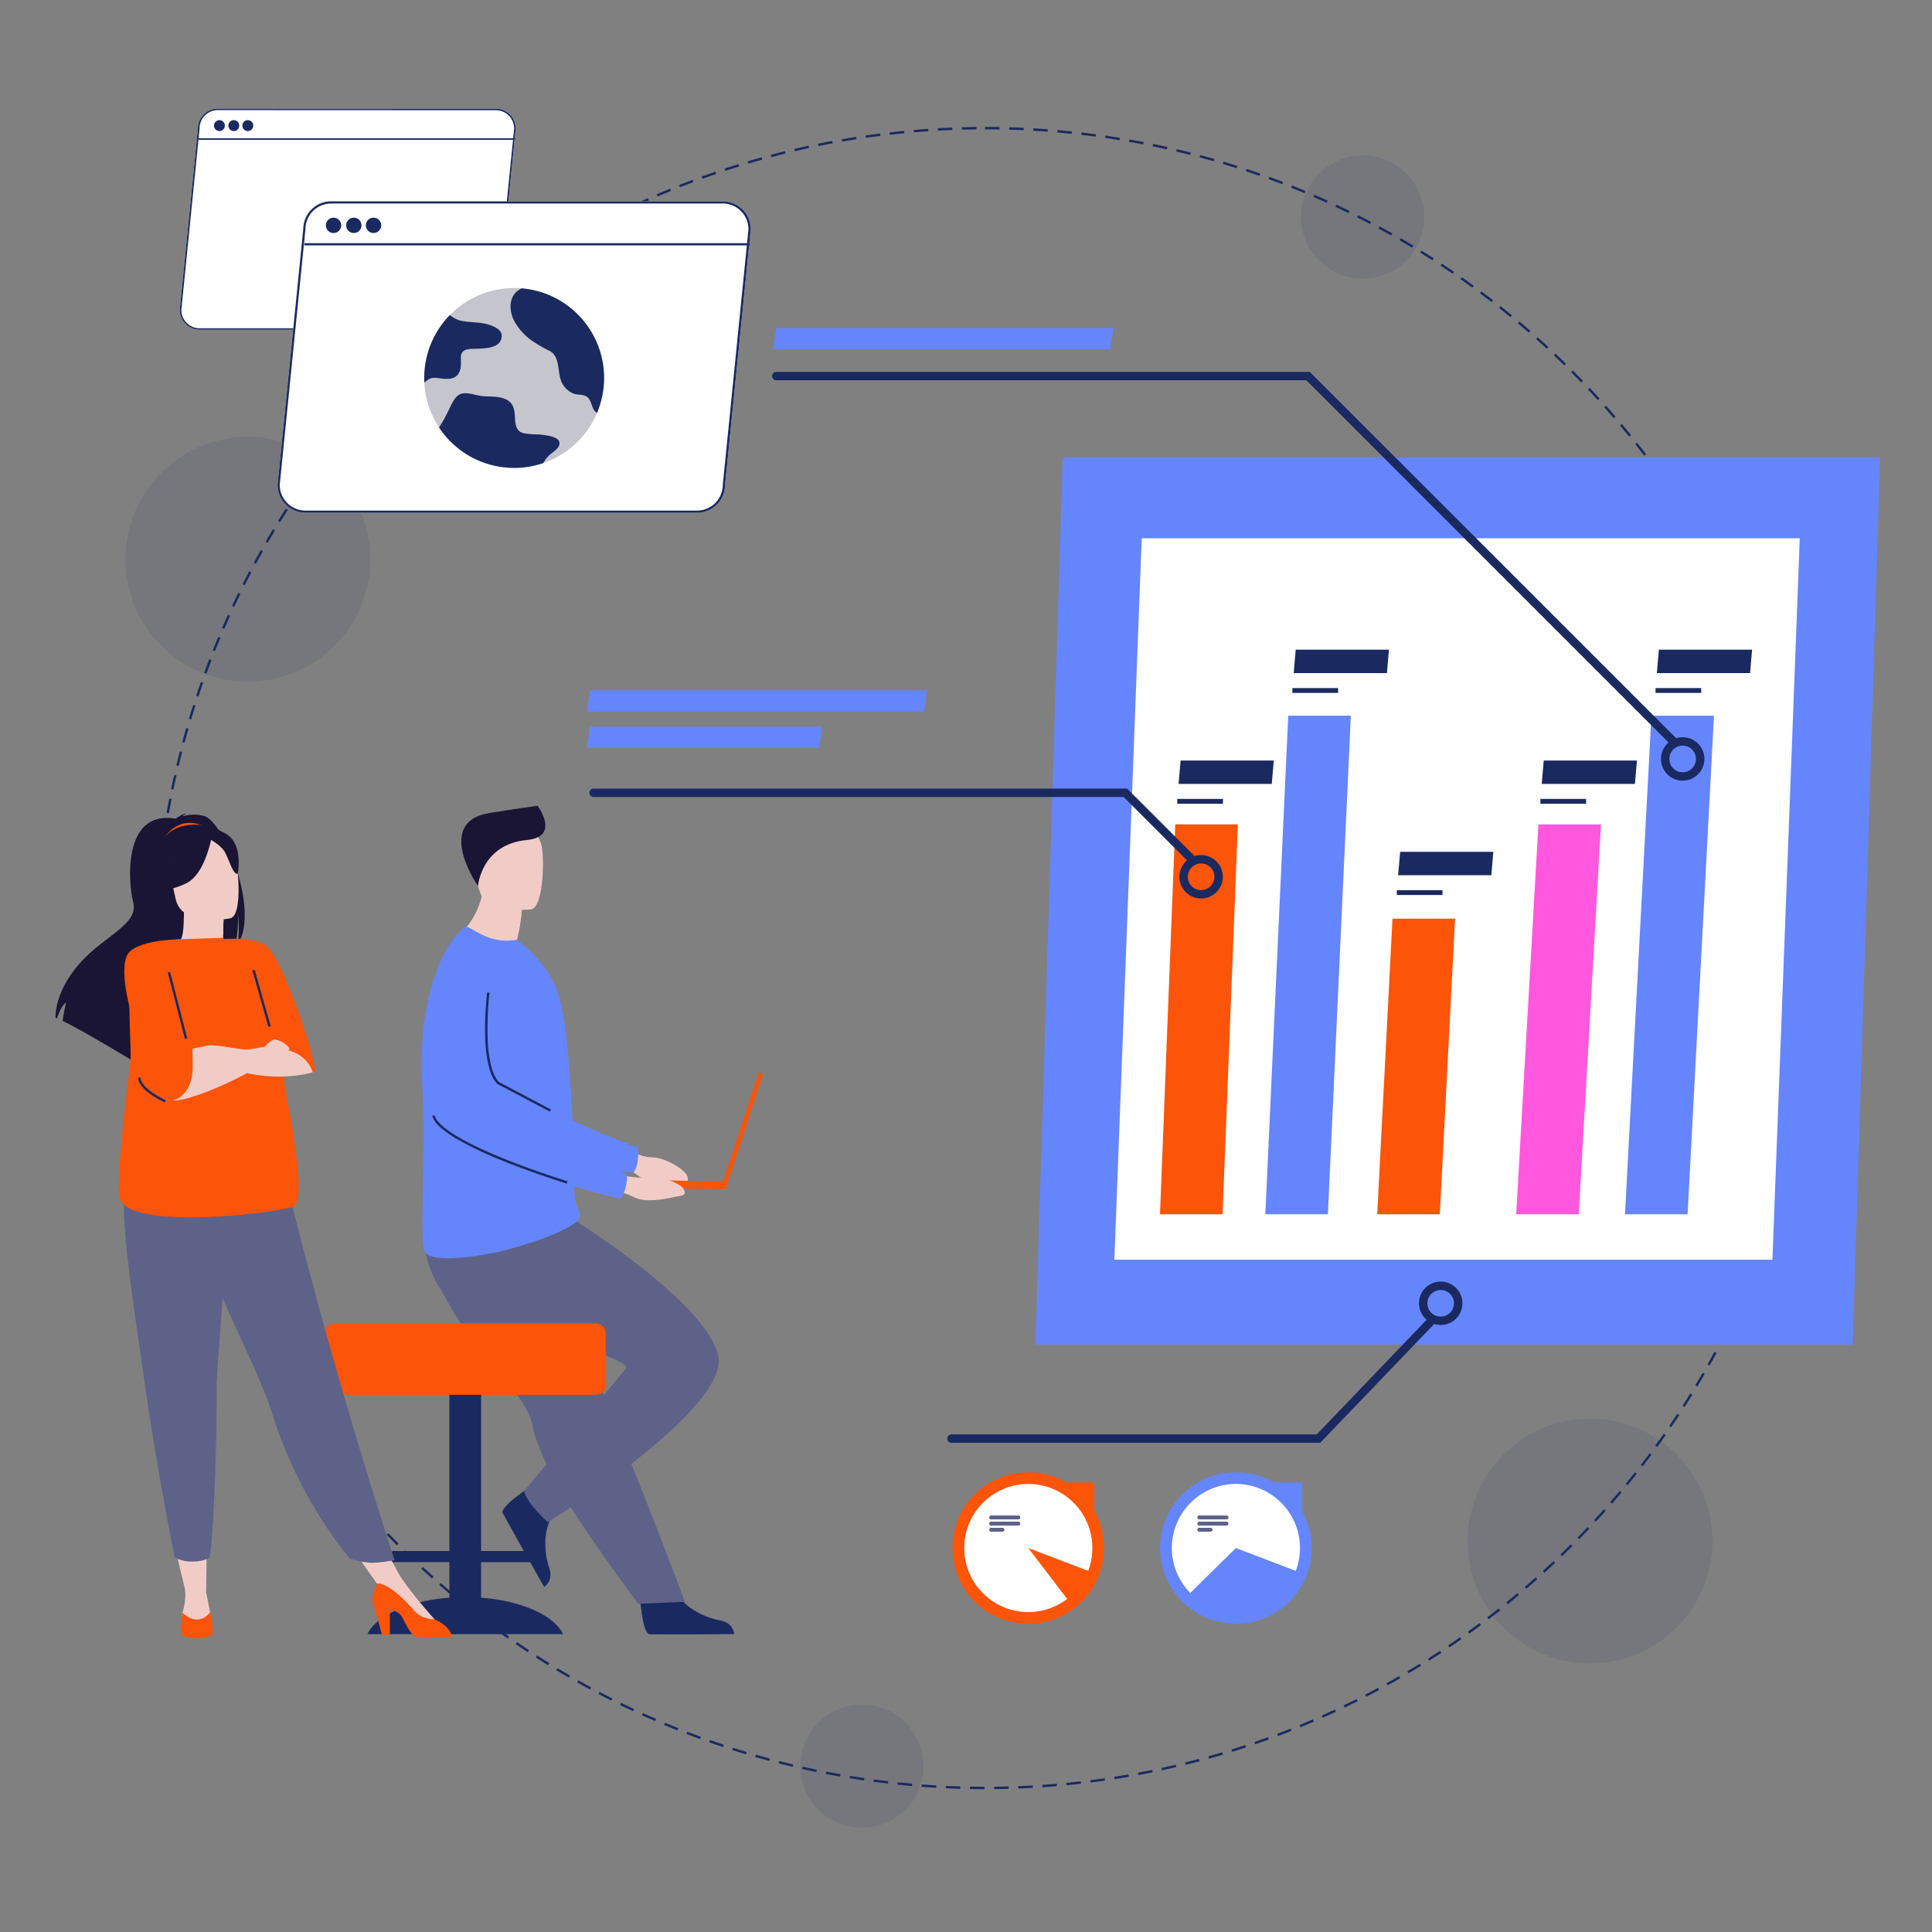 <svg xmlns="http://www.w3.org/2000/svg" xmlns:xlink="http://www.w3.org/1999/xlink" width="800" height="800" viewBox="0 0 800 800"><rect x="0" y="0" width="800" height="800" fill="#808080" stroke="none"/><defs><clipPath id="a"><circle cx="37.24" cy="37.24" r="37.24" transform="translate(9477.415 1143.036) rotate(-80.783)" fill="none"/></clipPath><clipPath id="c"><rect width="800" height="800"/></clipPath></defs><g id="b" clip-path="url(#c)"><g transform="translate(-9307.24 -955.733)"><circle cx="25.5" cy="25.5" r="25.5" transform="translate(9638.62 1661.554)" fill="#1a2a60" opacity="0.1" style="isolation:isolate"/><circle cx="50.69" cy="50.69" r="50.69" transform="translate(9914.94 1543.161)" fill="#1a2a60" opacity="0.1" style="isolation:isolate"/><circle cx="50.69" cy="50.69" r="50.69" transform="translate(9359.184 1136.618)" fill="#1a2a60" opacity="0.1" style="isolation:isolate"/><path d="M343.66-.5c2,0,4.02.017,6.013.051l-.017,1c-1.988-.034-4.006-.051-6-.051Zm-3.543.018.01,1c-1.988.02-4,.058-5.987.112l-.027-1C336.1-.424,338.124-.462,340.117-.482Zm13.559.125c1.994.057,4.014.132,6,.223l-.046,1c-1.985-.091-4-.166-5.987-.223Zm-23.57.119.039,1c-1.987.077-4,.172-5.984.283l-.056-1C326.095-.065,328.114-.161,330.107-.238Zm33.576.311c1.99.114,4.006.247,5.992.4l-.075,1c-1.98-.148-3.99-.281-5.974-.395Zm-43.575.22.067,1c-1.985.134-3.995.287-5.975.456l-.085-1C316.1.581,318.118.428,320.108.293Zm53.564.5c1.986.172,4,.363,5.98.569l-.1.995c-1.976-.205-3.982-.4-5.963-.567Zm-63.542.322.1,1c-1.98.191-3.986.4-5.961.629l-.114-.994C306.132,1.517,308.144,1.3,310.13,1.112Zm73.5.684c1.981.229,3.987.479,5.963.742l-.132.991c-1.97-.263-3.97-.512-5.946-.74Zm-83.458.424.125.992c-1.973.249-3.971.518-5.938.8l-.142-.99C296.194,2.741,298.2,2.47,300.176,2.221Zm93.386.871c1.974.287,3.973.595,5.941.916l-.161.987c-1.962-.32-3.955-.628-5.924-.913Zm-103.3.527.154.988c-1.964.306-3.952.633-5.908.973l-.171-.985C286.3,4.253,288.289,3.925,290.258,3.618ZM403.451,4.675c1.965.344,3.953.71,5.911,1.089l-.19.982c-1.952-.377-3.935-.743-5.893-1.086ZM280.386,5.3l.183.983c-1.954.363-3.932.749-5.879,1.146l-.2-.98C276.442,6.055,278.426,5.668,280.386,5.3Zm132.9,1.243c1.952.4,3.928.825,5.872,1.26l-.218.976c-1.939-.434-3.909-.857-5.855-1.257Zm-142.721.73.211.977c-1.943.42-3.91.864-5.845,1.318l-.229-.974C266.648,8.143,268.62,7.7,270.569,7.277Zm152.5,1.429c1.94.458,3.9.94,5.834,1.432l-.247.969c-1.926-.491-3.883-.971-5.817-1.428Zm-162.255.83.24.971c-1.931.477-3.884.978-5.805,1.489l-.257-.966C256.92,10.518,258.878,10.015,260.815,9.537Zm171.966,1.614c1.926.515,3.875,1.054,5.791,1.6l-.275.961c-1.911-.547-3.854-1.085-5.774-1.6Zm-181.652.931.268.963c-1.915.533-3.852,1.091-5.757,1.658l-.285-.959C247.265,13.176,249.208,12.617,251.129,12.082Zm191.286,1.8c1.911.571,3.843,1.168,5.743,1.773l-.3.953c-1.895-.6-3.821-1.2-5.726-1.767ZM241.52,14.91l.3.955c-1.9.589-3.817,1.2-5.7,1.826l-.313-.95C237.692,16.117,239.617,15.5,241.52,14.91Zm210.446,1.978c1.892.627,3.806,1.28,5.687,1.94l-.331.944c-1.876-.658-3.783-1.309-5.67-1.934ZM232,18.018l.324.946c-1.88.645-3.781,1.315-5.65,1.992l-.341-.94C228.208,19.337,230.115,18.664,232,18.018Zm229.426,2.159c1.873.682,3.766,1.39,5.627,2.105l-.359.933c-1.855-.713-3.743-1.419-5.61-2.1ZM222.577,21.4l.352.936c-1.861.7-3.742,1.425-5.59,2.158l-.368-.93C218.824,22.833,220.71,22.105,222.577,21.4Zm248.209,2.337c1.852.737,3.724,1.5,5.563,2.269l-.386.923c-1.834-.767-3.7-1.528-5.547-2.263ZM213.257,25.064l.379.925c-1.84.754-3.7,1.535-5.525,2.321l-.4-.919C209.547,26.6,211.411,25.82,213.257,25.064Zm266.779,2.513c1.83.791,3.679,1.609,5.5,2.432l-.413.911c-1.811-.82-3.655-1.636-5.479-2.425ZM204.045,29l.406.914c-1.816.807-3.65,1.641-5.452,2.48l-.422-.907C200.384,30.643,202.224,29.806,204.045,29Zm285.123,2.686c1.806.844,3.631,1.716,5.422,2.591l-.439.9c-1.786-.873-3.605-1.742-5.406-2.584ZM194.954,33.2l.433.9c-1.792.86-3.6,1.748-5.378,2.639l-.448-.894C191.342,34.95,193.157,34.059,194.954,33.2ZM498.18,36.054c1.78.9,3.578,1.821,5.342,2.748l-.465.885c-1.76-.924-3.552-1.846-5.327-2.74ZM185.99,37.661l.459.889c-1.766.912-3.549,1.852-5.3,2.8l-.474-.88C182.43,39.518,184.218,38.575,185.99,37.661Zm321.069,3.026c1.754.948,3.524,1.924,5.261,2.9l-.491.871c-1.732-.976-3.5-1.949-5.245-2.894Zm-329.9,1.7.485.875c-1.739.963-3.494,1.955-5.216,2.949l-.5-.866C173.656,44.345,175.416,43.35,177.16,42.384ZM515.8,45.576c1.725,1,3.466,2.026,5.174,3.055l-.516.857c-1.7-1.026-3.439-2.051-5.159-3.046ZM168.47,47.363l.51.86c-1.71,1.013-3.435,2.056-5.127,3.1l-.525-.851C165.026,49.425,166.756,48.379,168.47,47.363Zm355.92,3.354c1.7,1.048,3.406,2.127,5.084,3.2l-.541.841c-1.673-1.075-3.378-2.15-5.069-3.2ZM159.93,52.593l.535.845c-1.68,1.062-3.374,2.155-5.035,3.247l-.549-.836C156.547,54.754,158.245,53.659,159.93,52.593Zm372.9,3.514c1.664,1.1,3.342,2.224,4.987,3.35l-.565.825c-1.64-1.123-3.314-2.247-4.973-3.341ZM151.546,58.069l.559.829c-1.648,1.111-3.31,2.252-4.939,3.392l-.573-.819C148.226,60.328,149.893,59.183,151.546,58.069ZM541.112,61.74c1.632,1.145,3.276,2.32,4.888,3.494l-.589.808c-1.607-1.17-3.247-2.342-4.874-3.484ZM143.324,63.786l.583.813c-1.615,1.158-3.243,2.347-4.839,3.534l-.6-.8C140.071,66.14,141.7,64.947,143.324,63.786Zm405.9,3.824c1.6,1.192,3.208,2.415,4.785,3.634l-.612.791c-1.573-1.216-3.178-2.435-4.771-3.624ZM135.271,69.739l.606.8c-1.581,1.2-3.174,2.44-4.734,3.672l-.62-.785C132.088,72.186,133.685,70.947,135.271,69.739Zm421.893,3.974c1.563,1.238,3.137,2.507,4.678,3.772l-.634.773C559.671,77,558.1,75.731,556.543,74.5Zm-429.77,2.21.629.778c-1.545,1.25-3.1,2.531-4.625,3.808l-.642-.766C124.283,78.461,125.844,77.177,127.394,75.923Zm437.53,4.12c1.526,1.282,3.063,2.6,4.567,3.905l-.657.754c-1.5-1.305-3.031-2.615-4.553-3.894ZM119.7,82.332l.651.759c-1.509,1.294-3.027,2.62-4.513,3.94l-.664-.748C116.664,84.96,118.187,83.63,119.7,82.332ZM572.5,86.6c1.489,1.326,2.986,2.684,4.452,4.036l-.678.735c-1.461-1.348-2.955-2.7-4.439-4.024Zm-460.3,2.366.673.74c-1.471,1.337-2.95,2.706-4.4,4.069l-.685-.728C109.235,91.676,110.719,90.3,112.194,88.962Zm467.684,4.4c1.45,1.369,2.908,2.769,4.333,4.163l-.7.715c-1.422-1.39-2.875-2.786-4.321-4.151ZM104.883,95.805l.694.72c-1.431,1.379-2.871,2.791-4.278,4.195l-.706-.708C102,98.6,103.447,97.189,104.883,95.805Zm482.176,4.538c1.409,1.41,2.826,2.852,4.211,4.286l-.719.695c-1.381-1.43-2.793-2.868-4.2-4.274ZM97.773,102.858l.714.7c-1.391,1.42-2.789,2.872-4.155,4.316l-.726-.687C94.976,105.738,96.378,104.282,97.773,102.858Zm496.263,4.67c1.368,1.45,2.743,2.933,4.085,4.406l-.739.673c-1.339-1.469-2.709-2.948-4.074-4.394ZM90.87,110.112l.734.679c-1.349,1.46-2.7,2.952-4.028,4.435l-.746-.666C88.157,113.073,89.517,111.576,90.87,110.112Zm509.932,4.8c1.326,1.489,2.657,3.011,3.956,4.523l-.758.652c-1.3-1.507-2.623-3.025-3.945-4.509ZM84.18,117.564l.754.657c-1.307,1.5-2.618,3.029-3.9,4.549l-.765-.644C81.554,120.6,82.869,119.067,84.18,117.564Zm523.173,4.922c1.282,1.527,2.568,3.086,3.824,4.635l-.777.63c-1.251-1.544-2.534-3.1-3.812-4.622Zm-529.645,2.72.772.635c-1.263,1.536-2.53,3.1-3.765,4.661l-.783-.622C75.171,128.318,76.441,126.746,77.708,125.206Zm535.973,5.042c1.237,1.563,2.478,3.159,3.688,4.744l-.795.607c-1.206-1.58-2.443-3.171-3.677-4.73ZM71.46,133.032l.79.613c-1.218,1.571-2.439,3.176-3.629,4.768l-.8-.6C69.014,136.216,70.238,134.608,71.46,133.032Zm548.321,5.157c1.192,1.6,2.386,3.23,3.549,4.849l-.812.584c-1.16-1.614-2.351-3.241-3.539-4.835ZM65.441,141.035l.808.589c-1.172,1.606-2.345,3.245-3.489,4.871l-.818-.575C63.089,144.29,64.266,142.646,65.441,141.035ZM625.648,146.3c1.145,1.633,2.291,3.3,3.407,4.95l-.829.56c-1.113-1.647-2.256-3.308-3.4-4.935ZM59.656,149.211l.825.566c-1.125,1.639-2.25,3.311-3.346,4.969l-.834-.551C57.4,152.532,58.529,150.855,59.656,149.211Zm571.621,5.376c1.1,1.665,2.194,3.363,3.261,5.046l-.845.535c-1.064-1.679-2.158-3.372-3.252-5.032ZM54.112,157.55l.841.541c-1.077,1.672-2.153,3.376-3.2,5.065l-.85-.527C51.953,160.936,53.032,159.226,54.112,157.55Zm582.552,5.479c1.048,1.7,2.1,3.425,3.113,5.139l-.86.511c-1.015-1.709-2.059-3.432-3.1-5.124ZM48.813,166.047l.856.517c-1.028,1.7-2.054,3.437-3.052,5.156l-.865-.5C46.753,169.494,47.782,167.754,48.813,166.047Zm592.99,5.577c1,1.726,2,3.486,2.963,5.229l-.874.485c-.965-1.738-1.959-3.492-2.954-5.213Zm-598.04,3.071.871.492c-.977,1.731-1.953,3.5-2.9,5.243l-.879-.476C41.8,178.2,42.782,176.431,43.763,174.695Zm602.926,5.67c.947,1.755,1.893,3.542,2.809,5.312l-.888.46c-.914-1.765-1.856-3.547-2.8-5.3ZM38.966,183.486l.885.466c-.926,1.759-1.85,3.55-2.745,5.324l-.893-.451C37.111,187.047,38.037,185.25,38.966,183.486Zm612.352,5.759c.9,1.781,1.788,3.6,2.652,5.391l-.9.434c-.862-1.791-1.751-3.6-2.644-5.376Zm-616.89,3.168.9.44c-.875,1.785-1.746,3.6-2.589,5.4l-.906-.424C32.678,196.027,33.551,194.2,34.429,192.413Zm621.258,5.844c.843,1.806,1.682,3.645,2.493,5.466l-.913.407c-.809-1.815-1.645-3.649-2.486-5.45ZM30.154,201.469l.91.414c-.822,1.81-1.64,3.653-2.43,5.477l-.918-.4C28.509,205.133,29.33,203.285,30.154,201.469Zm629.635,5.924c.79,1.831,1.575,3.694,2.333,5.538l-.925.38c-.756-1.839-1.538-3.7-2.326-5.522ZM26.146,210.646l.922.387c-.769,1.833-1.532,3.7-2.269,5.545l-.929-.37C24.61,214.356,25.375,212.485,26.146,210.646Zm637.476,6c.736,1.853,1.466,3.739,2.17,5.6l-.936.353c-.7-1.86-1.429-3.74-2.164-5.588ZM22.408,219.938l.933.36c-.715,1.855-1.423,3.741-2.1,5.608l-.939-.343C20.981,223.69,21.691,221.8,22.408,219.938ZM667.183,226c.681,1.874,1.356,3.779,2,5.665l-.946.325c-.647-1.88-1.319-3.78-2-5.648ZM18.944,229.335l.943.332c-.66,1.875-1.313,3.782-1.94,5.668L17,235.019C17.628,233.128,18.282,231.215,18.944,229.335Zm651.525,6.13c.626,1.892,1.244,3.817,1.837,5.72l-.955.3c-.591-1.9-1.207-3.816-1.831-5.7ZM15.758,238.827l.953.3c-.605,1.894-1.2,3.82-1.773,5.725l-.958-.287C14.553,242.659,15.151,240.727,15.758,238.827Zm657.717,6.191c.57,1.91,1.132,3.852,1.669,5.772l-.963.269c-.535-1.914-1.095-3.85-1.664-5.755ZM12.851,248.41l.961.276c-.549,1.911-1.089,3.853-1.6,5.773l-.966-.259C11.759,252.274,12.3,250.326,12.851,248.41ZM676.2,254.653c.514,1.927,1.019,3.885,1.5,5.821l-.971.241c-.479-1.93-.982-3.883-1.495-5.8ZM10.226,258.075l.969.248c-.493,1.925-.975,3.882-1.434,5.816l-.973-.231C9.248,261.968,9.732,260.006,10.226,258.075Zm668.414,6.29c.458,1.94.9,3.912,1.328,5.861l-.977.212c-.422-1.943-.868-3.909-1.324-5.844ZM7.885,267.814l.976.219c-.436,1.938-.861,3.908-1.263,5.854l-.979-.2C7.022,271.733,7.448,269.758,7.885,267.814ZM680.8,274.145c.4,1.952.789,3.936,1.156,5.9l-.983.184c-.365-1.954-.753-3.932-1.152-5.878ZM5.831,277.614l.982.191c-.379,1.951-.746,3.933-1.092,5.891l-.985-.174C5.082,281.559,5.451,279.571,5.831,277.614Zm676.834,6.371c.343,1.963.674,3.956.982,5.925l-.988.155c-.308-1.963-.638-3.951-.98-5.908Zm-678.6,3.484.987.162c-.322,1.962-.632,3.955-.92,5.923l-.989-.145C3.431,291.436,3.741,289.437,4.064,287.469Zm680.181,6.4c.286,1.972.558,3.975.81,5.954l-.992.126c-.251-1.972-.522-3.97-.807-5.936Zm-681.659,3.5.991.133c-.265,1.97-.516,3.97-.746,5.945l-.993-.116C2.068,301.355,2.32,299.349,2.586,297.374ZM685.537,303.8c.228,1.981.443,3.992.637,5.979l-1,.1c-.194-1.98-.407-3.986-.635-5.961ZM1.4,307.318l.995.1c-.207,1.976-.4,3.982-.573,5.963l-1-.087C.995,311.311,1.188,309.3,1.4,307.318Zm685.144,6.447c.171,1.986.327,4,.463,5.992l-1,.068c-.136-1.985-.292-3.995-.462-5.975ZM.495,317.294l1,.076c-.15,1.98-.285,3.99-.4,5.974l-1-.058C.209,321.3.344,319.28.495,317.294Zm686.759,6.46c.113,1.989.211,4.008.29,6l-1,.04c-.079-1.987-.176-4-.289-5.984ZM-.117,327.289l1,.047c-.093,1.984-.17,4-.229,5.985l-1-.03C-.288,331.3-.211,329.279-.117,327.289Zm687.8,6.472c.056,1.991.1,4.011.118,6l-1,.011c-.022-1.988-.062-4-.118-5.987ZM-.442,337.3l1,.018c-.036,1.988-.055,4-.057,5.995h-1C-.5,341.311-.479,339.288-.442,337.3Zm687.262,6.482h1c0,2-.019,4.019-.054,6.013l-1-.018C686.8,347.785,686.819,345.768,686.82,343.777ZM.519,347.309c.021,1.988.059,4,.114,5.987l-1,.028c-.055-1.991-.093-4.011-.114-6Zm686.155,6.455,1,.029c-.058,1.994-.133,4.013-.225,6l-1-.046C686.541,357.767,686.617,355.753,686.674,353.765ZM.766,357.292c.078,1.987.174,4,.285,5.984l-1,.056c-.112-1.989-.208-4.008-.286-6Zm685.476,6.451,1,.058c-.115,1.99-.249,4.006-.4,5.992l-1-.075C685.994,367.737,686.128,365.727,686.242,363.743ZM1.3,367.261c.135,1.985.289,3.995.458,5.975l-1,.085c-.17-1.986-.324-4-.459-5.992ZM685.523,373.7l1,.086c-.172,1.986-.364,4-.571,5.98l-.995-.1C685.16,377.689,685.351,375.683,685.523,373.7ZM2.119,377.21c.192,1.98.4,3.986.631,5.961l-.994.114c-.227-1.981-.44-3.993-.633-5.979Zm682.4,6.426.993.115c-.23,1.981-.48,3.987-.745,5.963l-.991-.133C684.038,387.611,684.287,385.611,684.516,383.636Zm-681.289,3.5c.249,1.973.52,3.971.8,5.938l-.99.143c-.284-1.973-.556-3.976-.806-5.955Zm679.994,6.4.99.144c-.287,1.974-.6,3.973-.918,5.941l-.987-.161C682.627,397.5,682.935,395.5,683.222,393.534Zm-678.6,3.489c.307,1.963.635,3.951.976,5.908l-.985.172c-.342-1.963-.671-3.956-.978-5.926Zm677.015,6.37.985.173c-.345,1.964-.712,3.953-1.091,5.91l-.982-.19C680.93,407.335,681.3,405.352,681.639,403.393ZM6.309,406.866c.364,1.954.75,3.932,1.148,5.879l-.98.2c-.4-1.953-.787-3.936-1.151-5.9ZM679.769,413.2l.98.2c-.4,1.952-.827,3.928-1.262,5.872l-.976-.219C678.945,417.12,679.369,415.15,679.769,413.2Zm-671.49,3.45c.421,1.943.865,3.91,1.32,5.845l-.973.229c-.456-1.941-.9-3.913-1.324-5.862Zm669.334,6.3.973.23c-.459,1.94-.941,3.9-1.434,5.834l-.969-.247C676.675,426.845,677.156,424.888,677.613,422.954ZM10.536,426.379c.478,1.93.979,3.883,1.491,5.8l-.966.257c-.513-1.927-1.016-3.886-1.5-5.822Zm664.637,6.257.966.259c-.516,1.926-1.056,3.874-1.605,5.791l-.961-.276C674.12,436.5,674.659,434.556,675.173,432.635Zm-662.1,3.4c.534,1.915,1.092,3.852,1.66,5.757l-.958.285c-.569-1.911-1.129-3.853-1.665-5.773Zm659.374,6.2.958.287c-.572,1.91-1.169,3.843-1.775,5.743l-.953-.3C671.284,446.071,671.88,444.145,672.45,442.24ZM15.9,445.615c.59,1.9,1.2,3.817,1.828,5.7l-.95.313c-.625-1.893-1.242-3.817-1.833-5.721Zm653.546,6.149.949.315c-.628,1.892-1.281,3.805-1.942,5.686l-.943-.331C668.169,455.557,668.82,453.65,669.446,451.763ZM19,455.106c.645,1.88,1.316,3.781,1.994,5.649l-.94.341c-.68-1.874-1.353-3.78-2-5.666Zm647.162,6.089.939.343c-.683,1.873-1.391,3.765-2.107,5.626l-.933-.359C664.776,464.949,665.483,463.062,666.164,461.195ZM22.381,464.5c.7,1.861,1.427,3.741,2.16,5.589l-.93.369c-.735-1.854-1.464-3.74-2.166-5.606Zm640.226,6.024.929.37c-.737,1.852-1.5,3.724-2.271,5.563l-.922-.386C661.11,474.237,661.872,472.371,662.607,470.525ZM26.034,473.793c.754,1.839,1.536,3.7,2.322,5.524l-.918.4c-.789-1.831-1.573-3.7-2.329-5.54Zm632.745,5.953.918.4c-.791,1.83-1.61,3.679-2.434,5.495l-.911-.413C657.173,483.414,657.989,481.57,658.778,479.746Zm-628.82,3.23c.808,1.816,1.643,3.65,2.482,5.451l-.906.422c-.842-1.807-1.68-3.646-2.489-5.467Zm624.723,5.876.906.424c-.844,1.806-1.717,3.63-2.593,5.421l-.9-.439C652.97,492.471,653.84,490.652,654.682,488.851ZM34.149,492.039c.86,1.792,1.749,3.6,2.641,5.377l-.894.449c-.894-1.782-1.786-3.6-2.649-5.393Zm616.171,5.8.893.45c-.9,1.78-1.822,3.577-2.75,5.342l-.885-.465C648.5,501.4,649.426,499.609,650.32,497.834ZM38.6,500.976c.912,1.766,1.854,3.549,2.8,5.3l-.88.475c-.946-1.755-1.89-3.543-2.805-5.314Zm607.1,5.71.88.476c-.948,1.753-1.926,3.523-2.9,5.26l-.871-.491C643.778,510.2,644.752,508.434,645.7,506.686ZM43.315,509.778c.964,1.739,1.956,3.493,2.951,5.215l-.866.5c-1-1.727-1.993-3.487-2.959-5.231Zm597.5,5.62.865.5c-1,1.725-2.028,3.466-3.057,5.173l-.856-.516C638.8,518.854,639.824,517.118,640.82,515.4ZM48.283,518.44c1.014,1.709,2.057,3.434,3.1,5.126l-.851.525c-1.047-1.7-2.093-3.426-3.11-5.141Zm587.408,5.524.85.526c-1.049,1.7-2.128,3.405-3.206,5.082l-.841-.541C633.569,527.36,634.645,525.655,635.691,523.964ZM53.5,526.954c1.063,1.679,2.156,3.373,3.248,5.034l-.836.549c-1.1-1.666-2.192-3.364-3.258-5.048Zm576.813,5.425.835.551c-1.1,1.664-2.225,3.341-3.352,4.986l-.825-.565C628.095,535.711,629.219,534.038,630.313,532.379Zm-571.35,2.934c1.112,1.648,2.253,3.309,3.394,4.938l-.819.573c-1.144-1.633-2.289-3.3-3.4-4.952Zm565.731,5.321.818.575c-1.146,1.631-2.322,3.276-3.5,4.887l-.808-.589C622.38,543.9,623.552,542.26,624.694,540.633ZM64.666,543.508c1.159,1.615,2.348,3.243,3.536,4.838l-.8.6c-1.191-1.6-2.384-3.232-3.546-4.852Zm554.172,5.213.8.6c-1.192,1.6-2.416,3.207-3.636,4.784l-.791-.612C616.43,551.919,617.65,550.314,618.839,548.721ZM70.605,551.536c1.205,1.581,2.441,3.173,3.674,4.732l-.785.62c-1.236-1.564-2.476-3.161-3.685-4.746Zm542.146,5.1.784.621c-1.238,1.562-2.508,3.136-3.773,4.677l-.773-.635C610.25,559.762,611.516,558.193,612.751,556.635ZM76.774,559.388c1.25,1.545,2.532,3.1,3.809,4.624l-.766.642c-1.281-1.528-2.566-3.088-3.82-4.638Zm529.662,4.982.765.644c-1.283,1.526-2.6,3.062-3.907,4.565l-.754-.657C603.846,567.423,605.157,565.892,606.436,564.37ZM83.167,567.058c1.295,1.508,2.621,3.026,3.942,4.512l-.747.664c-1.325-1.49-2.655-3.013-3.953-4.525ZM599.9,571.92l.746.665c-1.327,1.488-2.685,2.985-4.037,4.45l-.735-.678C597.223,574.9,598.577,573.4,599.9,571.92ZM89.78,574.54c1.338,1.47,2.707,2.949,4.071,4.4l-.728.686c-1.367-1.451-2.741-2.935-4.082-4.409Zm503.368,4.737.727.687c-1.369,1.449-2.77,2.907-4.164,4.332l-.715-.7C590.386,582.174,591.783,580.721,593.148,579.276ZM96.607,581.827c1.38,1.431,2.792,2.87,4.2,4.277l-.708.707c-1.409-1.411-2.824-2.854-4.208-4.289Zm489.58,4.608.707.707c-1.41,1.409-2.853,2.825-4.288,4.21l-.694-.72C583.342,589.252,584.78,587.84,586.187,586.435Zm-482.546,2.479c1.421,1.391,2.873,2.788,4.318,4.154l-.687.727c-1.449-1.37-2.906-2.771-4.331-4.166Zm475.38,4.475.686.728c-1.451,1.368-2.934,2.742-4.408,4.084l-.673-.739C576.1,596.123,577.575,594.753,579.021,593.389ZM110.877,595.8c1.46,1.349,2.953,2.7,4.436,4.027l-.666.746c-1.488-1.327-2.984-2.686-4.449-4.039Zm460.78,4.338.665.747c-1.49,1.325-3.012,2.656-4.524,3.955l-.652-.759C568.655,602.781,570.172,601.454,571.657,600.133Zm-453.348,2.331c1.5,1.306,3.03,2.617,4.551,3.9l-.644.765c-1.525-1.283-3.061-2.6-4.564-3.908Zm445.792,4.2.643.766c-1.527,1.282-3.087,2.567-4.636,3.822l-.629-.777C561.024,609.221,562.579,607.939,564.1,606.661Zm-438.171,2.253c1.536,1.262,3.1,2.529,4.662,3.764l-.621.784c-1.562-1.239-3.135-2.509-4.675-3.775Zm430.429,4.054.62.784c-1.564,1.237-3.16,2.477-4.745,3.686l-.607-.795C553.209,615.438,554.8,614.2,556.36,612.969Zm-422.624,2.173c1.572,1.217,3.176,2.438,4.769,3.627l-.6.8c-1.6-1.193-3.206-2.417-4.783-3.638Zm414.7,3.907.6.8c-1.6,1.191-3.231,2.385-4.85,3.548l-.583-.812C545.218,621.426,546.845,620.236,548.44,619.048Zm-406.72,2.092c1.606,1.171,3.246,2.344,4.872,3.487l-.575.818c-1.631-1.146-3.275-2.323-4.886-3.5ZM540.346,624.9l.574.819c-1.633,1.144-3.3,2.29-4.951,3.405l-.559-.829C537.057,627.179,538.718,626.037,540.346,624.9Zm-390.473,2.009c1.64,1.124,3.312,2.249,4.971,3.344l-.551.835c-1.663-1.1-3.341-2.227-4.985-3.354Zm382.213,3.6.55.835c-1.665,1.1-3.364,2.193-5.047,3.26l-.535-.845C528.732,632.693,530.425,631.6,532.086,630.507Zm-373.9,1.924c1.672,1.076,3.377,2.152,5.067,3.2l-.526.85c-1.695-1.05-3.4-2.129-5.081-3.208Zm365.476,3.445.525.851c-1.7,1.047-3.426,2.094-5.14,3.111l-.51-.86C520.25,637.963,521.974,636.919,523.666,635.875Zm-357,1.836c1.7,1.027,3.438,2.053,5.157,3.05l-.5.865c-1.725-1-3.465-2.029-5.172-3.059ZM515.094,641l.5.866c-1.727,1-3.486,1.994-5.23,2.961l-.485-.874C511.618,642.984,513.373,641.99,515.094,641Zm-339.806,1.748c1.731.977,3.5,1.952,5.243,2.9l-.476.879c-1.753-.949-3.522-1.927-5.259-2.906Zm331.089,3.12.475.88c-1.755.947-3.542,1.891-5.313,2.807l-.459-.888C502.845,647.75,504.627,646.809,506.377,645.865Zm-322.321,1.659c1.759.926,3.551,1.849,5.325,2.743l-.45.893c-1.78-.9-3.576-1.823-5.341-2.752Zm313.465,2.954.449.893c-1.782.9-3.6,1.787-5.392,2.65l-.433-.9C493.936,652.259,495.745,651.37,497.521,650.478Zm-304.562,1.567c1.786.874,3.6,1.745,5.4,2.587l-.424.906c-1.806-.845-3.629-1.718-5.42-2.6Zm295.575,2.786.423.906c-1.807.843-3.646,1.681-5.467,2.491l-.407-.914C484.9,656.506,486.732,655.67,488.533,654.83ZM201.989,656.3c1.811.822,3.654,1.639,5.478,2.428l-.4.918c-1.83-.792-3.678-1.611-5.494-2.436Zm277.435,2.614.4.918c-1.831.79-3.695,1.574-5.539,2.331l-.38-.925C475.74,660.487,477.6,659.7,479.424,658.917ZM211.141,660.3c1.833.768,3.7,1.531,5.546,2.267l-.37.929c-1.852-.738-3.723-1.5-5.562-2.273Zm259.058,2.44.369.929c-1.853.736-3.739,1.465-5.605,2.168l-.353-.936C466.47,664.2,468.351,663.47,470.2,662.736Zm-249.792,1.284c1.855.714,3.742,1.422,5.609,2.1l-.343.939c-1.872-.683-3.765-1.393-5.625-2.109Zm240.458,2.263.342.94c-1.874.681-3.78,1.355-5.665,2l-.325-.946C457.1,667.634,459,666.963,460.865,666.284Zm-231.088,1.188c1.875.659,3.782,1.311,5.669,1.938l-.315.949c-1.892-.628-3.8-1.282-5.685-1.943Zm221.653,2.085.314.949c-1.893.626-3.817,1.243-5.72,1.835l-.3-.955C447.624,670.8,449.543,670.18,451.43,669.556Zm-212.187,1.089c1.894.6,3.821,1.2,5.725,1.771l-.287.958c-1.91-.573-3.842-1.17-5.742-1.777ZM441.9,672.55l.286.958c-1.91.57-3.852,1.13-5.773,1.667l-.269-.963C438.063,673.678,440,673.118,441.9,672.55Zm-193.106.99c1.911.548,3.853,1.088,5.773,1.6l-.259.966c-1.926-.516-3.874-1.057-5.79-1.607Zm183.5,1.723.258.966c-1.927.514-3.886,1.018-5.821,1.5l-.241-.971C428.422,676.278,430.375,675.776,432.3,675.263Zm-173.861.891c1.925.492,3.882.974,5.817,1.432l-.231.973c-1.94-.46-3.9-.943-5.834-1.436Zm164.176,1.54.229.973c-1.941.457-3.913.9-5.861,1.326l-.212-.977C418.711,678.594,420.677,678.149,422.612,677.694Zm-154.465.791c1.938.435,3.908.859,5.854,1.261l-.2.979c-1.952-.4-3.927-.828-5.872-1.264ZM412.86,679.84l.2.98c-1.952.4-3.936.788-5.9,1.153l-.183-.983C408.935,680.625,410.913,680.239,412.86,679.84Zm-134.94.69c1.951.379,3.934.745,5.892,1.09l-.173.985c-1.964-.345-3.952-.713-5.909-1.093Zm125.128,1.17.172.985c-1.963.342-3.956.672-5.925.98l-.155-.988C399.1,682.37,401.09,682.042,403.047,681.7Zm-115.3.588c1.962.322,3.955.63,5.923.918l-.144.989c-1.974-.288-3.973-.6-5.94-.92Zm105.441.985.143.99c-1.973.285-3.976.557-5.954.808l-.126-.992C389.224,683.828,391.221,683.557,393.188,683.272Zm-95.565.486c1.97.264,3.97.515,5.945.744l-.116.993c-1.981-.231-3.987-.482-5.963-.747Zm85.665.8.114.993c-1.981.228-3.992.441-5.979.635l-.1-1C379.307,685,381.312,684.784,383.287,684.557Zm-75.749.385c1.976.207,3.982.4,5.963.571l-.087,1c-1.986-.173-4-.366-5.98-.573Zm65.814.612.085,1c-1.986.17-4,.325-5.992.461l-.068-1C369.362,685.878,371.373,685.723,373.353,685.553Zm-55.867.284c1.98.149,3.99.283,5.974.4l-.058,1c-1.99-.116-4.006-.25-5.992-.4Zm45.906.425.057,1c-1.989.113-4.008.21-6,.288l-.039-1C359.4,686.471,361.409,686.375,363.392,686.262Zm-35.94.182c1.984.092,4,.169,5.986.227l-.029,1c-1.993-.058-4.013-.135-6-.227Zm25.961.24.028,1c-1.991.056-4.011.095-6,.116l-.011-1C349.414,686.778,351.429,686.74,353.413,686.684Zm-15.983.08c1.988.035,4,.054,6,.055v1c-2,0-4.019-.02-6.012-.055Z" transform="translate(9371.462 1008.787)" fill="#1a2a60"/><circle cx="25.5" cy="25.5" r="25.5" transform="translate(9845.971 1020.094)" fill="#1a2a60" opacity="0.1" style="isolation:isolate"/><path d="M9572.163,1616.329s.987,15.908,4.063,16.136c.41.03,15.611.03,15.611.03l19.4-.112s-.127-4.676-5.8-5.664-15.166-4.975-18.6-12.472C9583.227,1606.361,9572.163,1616.329,9572.163,1616.329Z" fill="#1a2a60"/><path d="M9564.2,1430.352s7.439,4.564,13.052,4.6,13.669,5.3,14.516,7.609.095,2.894-2.645,2.758-12.92.93-18.15-3.113-12.919-6.5-12.919-6.5Z" fill="#f1ccc6"/><path d="M9492.11,1357.245s9.5,67.494,25.221,73.54c7.759,2.983,42.05,9.744,52.193,10.424,0,0,2.484-2.016,1.88-10.221,0,0-35.928-13.19-41.03-20.363-7.6-10.675,4.715-43.611-4.816-53.637S9499.973,1342.652,9492.11,1357.245Z" fill="#6585fd"/><path d="M9493.323,1617.307v-14.716h-23.168a1.14,1.14,0,0,1-1.138-1.137V1599.1a1.141,1.141,0,0,1,1.138-1.137h23.168v-83.77a4.286,4.286,0,0,1,4.273-4.274h4.585a4.286,4.286,0,0,1,4.273,4.274v83.77h23.169a1.141,1.141,0,0,1,1.137,1.137v2.357a1.14,1.14,0,0,1-1.137,1.137h-23.169v14.716c16.763,1.267,30.194,7.3,33.961,15.1h-81.054C9463.129,1624.609,9476.56,1618.574,9493.323,1617.307Z" fill="#1a2a60"/><path d="M9495.31,1499.443a118.357,118.357,0,0,0,9.277,13.272c10.207,12.885,21.317,23.509,23.252,33.552a45.488,45.488,0,0,0,1.795,6.427c.809,2.3,1.808,4.719,2.96,7.22,4.332,9.408,10.809,19.95,17.276,29.532,11.179,16.565,21.69,30.388,21.69,30.388l19.278-.822c-.771-1.932-9.18-24.8-20.428-52.756-4.568-11.347-9.425-23.417-14.111-35.056q-.936-2.331-1.866-4.637c-1.433-3.562-2.843-7.068-4.22-10.483-10.561-26.246-18.974-47.145-18.974-47.145s-42.212-15.991-46.6-5.629C9481.029,1471.85,9483.973,1480.219,9495.31,1499.443Z" fill="#5e6289"/><path d="M9527.523,1570.881s-13.409,8.617-12.108,11.415c.173.373,7.583,13.645,7.583,13.645l9.558,16.888s4.021-2.39,2.119-7.825-3.051-15.667,1.82-22.321C9541.619,1575.682,9527.523,1570.881,9527.523,1570.881Z" fill="#1a2a60"/><path d="M9545.666,1461.345s52.985,33.005,58.9,55.185-70.483,69.5-70.483,69.5-8.38-7.393-9.858-12.815c0,0,34.533-41.373,42.024-50.647,4.6-5.7-68.023-19.717-76.9-33.518s-5.7-25.413-5.7-25.413Z" fill="#5e6289"/><rect width="116.328" height="29.575" rx="3.943" transform="translate(9441.725 1503.726)" fill="#fc5409"/><path d="M9521.164,1345.675a29.907,29.907,0,0,1,8.072,7.315c-12.693,3.284-33.737-8.479-33.737-8.479s8.171-5.49,11.2-17.553c.152-.609.293-1.233.416-1.871a38.12,38.12,0,0,0,.687-6.606l5.831,5.224,9.7,8.687a82.9,82.9,0,0,1-1.434,9.8Q9521.579,1343.819,9521.164,1345.675Z" fill="#f1ccc6"/><path d="M9482.118,1405.559c1.817,24.455-1.24,61.633.822,68.074,1.78,5.558,22.729,2.268,30.825.413,3-.687,6.626-1.668,10.375-2.827,10.456-3.238,21.85-7.861,23.072-11.294a3.073,3.073,0,0,0,.113-.4,3.146,3.146,0,0,0-.022-1.438c-.407-1.749-1.978-3.643-2.163-7.974-.207-4.837-.176-10.532-.356-16.656-.01-.69-.02-1.442-.094-2.128l0-.251-.009-.392c-.176-6.83-.533-14.011-.946-21.132-.264-4.473-.567-8.9-.919-13.146-.911-10.954-2.141-20.7-3.767-26.855-2.658-10.04-8.52-16.588-13.854-21.386l-3.858-3.31a22.317,22.317,0,0,1-14-1.865c-4.984-2.367-6.7-4.062-7.573-3.423C9488.249,1348.454,9479.971,1375.664,9482.118,1405.559Z" fill="#6585fd"/><path d="M9523.327,1332.392a82.9,82.9,0,0,1-1.434,9.8c-9.467-3.059-13.763-11.611-15.2-15.238-.408-1.025-.585-1.658-.585-1.658s.366-.08,1-.213c1.331-.284,3.837-.815,6.518-1.382Z" fill="#f1ccc6"/><path d="M9527.16,1332.3s-20.8,2.346-22.063-10.631-4.8-21.413,8.433-23.46,16.294,2.654,17.768,6.883S9532.539,1331.352,9527.16,1332.3Z" fill="#f1ccc6"/><path d="M9505.187,1322.562s1.319-17.225,20.255-19.009c12.969-1.222,5.738-12.385,4.355-14.165,0,0-9.937,1.362-20.122,3.045C9488.3,1295.965,9503.088,1319.88,9505.187,1322.562Z" fill="#1a1534"/><rect width="1.915" height="50.132" transform="translate(9607.696 1448.184) rotate(-161.999)" fill="#fc5409"/><rect width="52.607" height="3.147" transform="translate(9607.697 1448.185) rotate(-178.776)" fill="#fc5409"/><path d="M9560.819,1441.055s8.163,3.09,13.683,2.074,14.419,2.645,15.683,4.757.636,2.825-2.081,3.2-12.518,3.333-18.412.341-13.907-3.967-13.907-3.967Z" fill="#f1ccc6"/><path d="M9496.3,1360.015s2,68.13,16.96,75.872c7.382,3.82,40.72,14.321,50.726,16.114,0,0,2.691-1.729,3-9.951,0,0-34.254-17.07-38.535-24.762-6.373-11.447,9.5-42.826,1.127-53.842S9505.725,1346.378,9496.3,1360.015Z" fill="#6585fd"/><path d="M9540.489,495.539c-.131-.04-13.239-4.051-26.565-9.453a147.806,147.806,0,0,1-18.969-9.008,42.527,42.527,0,0,1-6.786-4.789,10.766,10.766,0,0,1-3.438-4.818l.965-.259c.874,3.252,6.546,9.006,28.6,17.947,13.285,5.385,26.351,9.383,26.48,9.423Z" transform="translate(1.469 950.29)" fill="#1a2a60"/><path d="M9505.019,1092.263h-115.14a8.221,8.221,0,0,1-8.21-8.21l7.521-75.11a8.23,8.23,0,0,1,8.21-8.21h115.17a8.22,8.22,0,0,1,8.21,8.21l-7.551,75.16A8.219,8.219,0,0,1,9505.019,1092.263Z" fill="#fff"/><path d="M9505.019,1092.263h-115.14a8.221,8.221,0,0,1-8.21-8.21l7.521-75.11a8.23,8.23,0,0,1,8.21-8.21h115.17a8.22,8.22,0,0,1,8.21,8.21l-7.551,75.16A8.219,8.219,0,0,1,9505.019,1092.263Zm-107.619-90.94a7.58,7.58,0,0,0-7.521,7.62l-7.55,75.16a7.57,7.57,0,0,0,7.57,7.57h115.119a7.58,7.58,0,0,0,7.57-7.57l7.55-75.16a7.578,7.578,0,0,0-7.569-7.57Z" fill="#1a2a60"/><rect width="130.95" height="0.64" transform="translate(9389.509 1012.992)" fill="#1a2a60"/><circle cx="2.26" cy="2.26" r="2.26" transform="translate(9395.839 1005.483)" fill="#1a2a60"/><circle cx="2.26" cy="2.26" r="2.26" transform="translate(9401.799 1005.483)" fill="#1a2a60"/><circle cx="2.26" cy="2.26" r="2.26" transform="translate(9407.6 1005.483)" fill="#1a2a60"/><path d="M9595.879,1168.063h-162.15a11.57,11.57,0,0,1-11.56-11.56l10.64-105.84a11.571,11.571,0,0,1,11.561-11.56h162.18a11.57,11.57,0,0,1,11.561,11.56l-10.641,105.84a11.57,11.57,0,0,1-11.58,11.56Z" fill="#fff"/><path d="M9595.879,1168.063h-162.15a11.57,11.57,0,0,1-11.56-11.56l10.64-105.84a11.571,11.571,0,0,1,11.561-11.56h162.18a11.57,11.57,0,0,1,11.561,11.56l-10.641,105.84a11.57,11.57,0,0,1-11.58,11.56ZM9444.369,1040a10.67,10.67,0,0,0-10.66,10.66l-10.64,105.84a10.67,10.67,0,0,0,10.659,10.66h162.15a10.671,10.671,0,0,0,10.65-10.66l10.64-105.84a10.669,10.669,0,0,0-10.66-10.66Z" fill="#1a2a60"/><rect width="184.4" height="0.9" transform="translate(9433.259 1056.432)" fill="#1a2a60"/><circle cx="3.18" cy="3.18" r="3.18" transform="translate(9442.169 1045.863)" fill="#1a2a60"/><circle cx="3.18" cy="3.18" r="3.18" transform="translate(9450.569 1045.863)" fill="#1a2a60"/><circle cx="3.18" cy="3.18" r="3.18" transform="translate(9458.729 1045.863)" fill="#1a2a60"/><circle cx="37.24" cy="37.24" r="37.24" transform="translate(9477.415 1143.036) rotate(-80.783)" fill="#c5c6cd"/><g clip-path="url(#a)"><path d="M9520.139,1066.943a45.28,45.28,0,1,0,45.28,45.28h0A45.329,45.329,0,0,0,9520.139,1066.943Zm35.74,60.24a39,39,0,0,1-24.64,22.2c.2-.37.39-.75.58-1.13a12.679,12.679,0,0,1,3.649-4.66c1.29-1.05,3.83-2.66,3.41-4.7-.3-1.47-2-2.08-3.25-2.44a30.5,30.5,0,0,0-6.25-.86,30.824,30.824,0,0,1-5.43-.51c-2.641-.67-3.23-2.95-3.4-5.35-.149-2.14-.109-4.33-1.16-6.27-1.359-2.48-4.47-3.19-7.05-3.43-2.18-.2-4.35-.09-6.52-.46s-4.061-1.08-6.2-1c-2.771.1-4,2-5.2,4.16-.59,1.07-4.28,9.33-6.45,11.18a38.492,38.492,0,0,1-6.55-19.08,4.937,4.937,0,0,0,.91-.35c1.21-.6,2.06-1.68,3.37-2.11s2.87-.05,4.149.08a16.411,16.411,0,0,0,3.83.08c2.54-.35,3.891-2.1,4.3-4.55a32.431,32.431,0,0,0,.091-4.41c.069-2.3,1.58-3.12,3.659-3.321,3.921-.369,13.07.67,13.261-5.369.08-2.58-3-3.911-5-4.6-3.9-1.34-8.16-.88-12.141-1.81a11.147,11.147,0,0,1-5.409-3.38,38.691,38.691,0,0,1,34.449-11,17,17,0,0,0-3.319.94c-5.71,2.3-5.88,8.78-3.391,13.64a24.6,24.6,0,0,0,6.67,7.65,55,55,0,0,0,8.11,4.78c3.73,2.05,3.28,7.4,4.22,11a9.2,9.2,0,0,0,5.721,6.66c1.819.63,4,.14,5.55,1.41,1.37,1.08,1.689,3.3,2.47,4.8A3.683,3.683,0,0,0,9555.879,1127.183Z" fill="#1a2a60"/></g><path d="M10074.415,1512.451H9735.977l11.321-367.37h338.438Z" fill="#6585fd"/><path d="M10041.16,1477.346H9768.677L9780,1178.631h272.482Z" fill="#fff"/><path d="M9787.569,1458.537h25.915l6.324-161.44h-25.915Z" fill="#fc5409"/><path d="M9831.189,1458.537H9857.1l9.492-206.442h-25.915Z" fill="#6585fd"/><path d="M9877.517,1458.537h25.915l6.324-122.4H9883.84Z" fill="#fc5409"/><path d="M18.914,1H0V-1H18.914Z" transform="translate(9842.396 1241.651)" fill="#1a2a60"/><path d="M9881.535,1234.448h-38.592l.821-9.695h38.606Z" fill="#1a2a60"/><path d="M18.928,1H0V-1H18.928Z" transform="translate(9794.715 1287.546)" fill="#1a2a60"/><path d="M9833.854,1280.344h-38.592l.836-9.695h38.592Z" fill="#1a2a60"/><path d="M18.914,1H0V-1H18.914Z" transform="translate(9885.641 1325.331)" fill="#1a2a60"/><path d="M9924.766,1318.143h-38.592l.836-9.695H9925.6Z" fill="#1a2a60"/><path d="M9935.059,1458.537h25.915l9.205-161.44h-25.915Z" fill="#ff58de"/><path d="M9980.118,1458.537h25.915l10.934-206.442h-25.915Z" fill="#6585fd"/><path d="M18.914,1H0V-1H18.914Z" transform="translate(9992.766 1241.651)" fill="#1a2a60"/><path d="M10031.905,1234.448h-38.592l.821-9.695h38.605Z" fill="#1a2a60"/><path d="M18.928,1H0V-1H18.928Z" transform="translate(9945.085 1287.546)" fill="#1a2a60"/><path d="M9984.224,1280.344h-38.592l.836-9.695h38.592Z" fill="#1a2a60"/><path d="M9804.595,1327.779a8.99,8.99,0,1,1,8.99-8.99A9,9,0,0,1,9804.595,1327.779Zm0-14.5a5.51,5.51,0,1,0,5.511,5.51A5.516,5.516,0,0,0,9804.595,1313.279Z" fill="#1a2a60"/><path d="M9800.767,1313.279a1.731,1.731,0,0,1-1.229-.509l-27.016-27.016H9553.043a1.74,1.74,0,1,1,0-3.48h220.92L9802,1310.309a1.74,1.74,0,0,1-1.23,2.97Z" fill="#1a2a60"/><path d="M9894.811,1495.4a8.99,8.99,0,1,1,8.989,8.99A9,9,0,0,1,9894.811,1495.4Zm3.48,0a5.509,5.509,0,1,0,5.509-5.51A5.515,5.515,0,0,0,9898.291,1495.4Z" fill="#1a2a60"/><path d="M9701.221,1553.175h152.688l47.295-49.3a1.74,1.74,0,0,0-2.461-2.46l-46.275,48.275H9701.221a1.74,1.74,0,0,0,0,3.48Z" fill="#1a2a60"/><path d="M10004,1278.989A8.99,8.99,0,1,1,10013,1270,9,9,0,0,1,10004,1278.989Zm0-14.5a5.51,5.51,0,1,0,5.51,5.51A5.516,5.516,0,0,0,10004,1264.49Z" fill="#1a2a60"/><path d="M10000.177,1264.49a1.732,1.732,0,0,1-1.229-.51L9848.164,1113.2H9628.686a1.74,1.74,0,0,1,0-3.48h220.92l151.8,151.8a1.74,1.74,0,0,1-1.23,2.971Z" fill="#1a2a60"/><circle cx="31.377" cy="31.377" r="31.377" transform="translate(9778.004 1579.749) rotate(-22.5)" fill="#6585fd"/><path d="M9819,1570.206a26.523,26.523,0,0,0-18.9,45.129l18.9-18.6,24.785,9.46A26.54,26.54,0,0,0,9819,1570.206Z" fill="#fff"/><path d="M9815.125,1583.265h-11.291a.808.808,0,0,0-.806.807h0a.808.808,0,0,0,.806.806h11.291a.808.808,0,0,0,.806-.806h0A.808.808,0,0,0,9815.125,1583.265Z" fill="#5e6289"/><path d="M9815.125,1585.819h-11.291a.807.807,0,0,0,0,1.613h11.291a.807.807,0,0,0,0-1.613Z" fill="#5e6289"/><path d="M9808.5,1588.373h-4.663a.806.806,0,0,0,0,1.612h4.663a.806.806,0,0,0,0-1.612Z" fill="#5e6289"/><path d="M9846.479,1582l-12.412-12.411h12.412Z" fill="#6585fd"/><circle cx="31.377" cy="31.377" r="31.377" transform="translate(9700.137 1566.955) rotate(-2.855)" fill="#fc5409"/><path d="M9759.561,1596.73a26.52,26.52,0,1,0-10.435,21.089l-16.086-21.089,24.785,9.46A26.476,26.476,0,0,0,9759.561,1596.73Z" fill="#fff"/><path d="M9728.946,1583.265h-11.291a.809.809,0,0,0-.807.807h0a.809.809,0,0,0,.807.806h11.291a.809.809,0,0,0,.806-.806h0A.809.809,0,0,0,9728.946,1583.265Z" fill="#5e6289"/><path d="M9728.946,1585.819h-11.291a.807.807,0,1,0,0,1.613h11.291a.807.807,0,0,0,0-1.613Z" fill="#5e6289"/><path d="M9722.318,1588.373h-4.663a.806.806,0,1,0,0,1.612h4.663a.806.806,0,0,0,0-1.612Z" fill="#5e6289"/><path d="M9760.341,1582l-12.411-12.411h12.411Z" fill="#fc5409"/><path d="M9689.882,1250.409H9550.3l1.238-8.816H9691.12Z" fill="#6585fd"/><path d="M9767.017,1100.384H9627.44l1.237-8.816h139.577Z" fill="#6585fd"/><path d="M9646.433,1265.418H9550.3l1.238-8.816h96.127Z" fill="#6585fd"/><path d="M9378.472,1591.229l5.658,23.833,8.477-.048.311-23.785Z" fill="#f1ccc6"/><path d="M9449.769,1592.244l16.1,22.817,6.275-8.057-9.69-17.9Z" fill="#f1ccc6"/><path d="M9391.892,1293.66a16.414,16.414,0,0,0-9.045.088,4.162,4.162,0,0,1,1.661-1.242c-1.536.079-4.565,2.229-4.565,2.229-22.35-3.811-19.454,27.383-17.589,34.389s-5.071,10.815-14.735,18.58c-18.437,14.814-17.366,29.46-17.366,29.46.179.063.368.137.571.223.672-1.936,2.12-5.61,3.794-6.458a75.164,75.164,0,0,0-1.452,7.523c7.006,3.4,20.431,11.343,29.812,17.005a11.869,11.869,0,0,1-.366-4.6l2.166,5.694c5.021,3.041,8.5,5.192,8.5,5.192-1.68-5.627,18.675-41.213,30.648-53.055,2.363-5.623,1.795-14.6,1.746-15.307.817,7.045.414,11.169-.2,13.571C9414.983,1333.836,9400.366,1296.447,9391.892,1293.66Z" fill="#1a1534"/><path d="M9400.736,1351.046c.069.032-6.8,3.6-11.964,2.185-4.859-1.325-8.034-7.626-7.968-7.64,2.059-.408,2.651-3.237,2.608-15.388l.93.183,15.643,3.1s-.356,4.922-.366,9.56C9399.608,1346.938,9399.844,1350.631,9400.736,1351.046Z" fill="#f1ccc6"/><path d="M9375.644,1302.138s5.942-9.578,16.979-3.852C9392.623,1298.286,9386.9,1298.445,9375.644,1302.138Z" fill="#fc5409"/><path d="M9399.985,1333.484s-.356,4.922-.366,9.56c-8.753-.247-13.38-8.232-15.276-12.658Z" fill="#f1ccc6"/><path d="M9381.124,1330.935s-5.929-6.2-8.233-12.056c-1.644-4.183-2.676-20.705,13.947-21.646a22.382,22.382,0,0,1,9.8,1.606c3.986,1.663,10.079,5.757,7.246,20.927l-.514,5.035Z" fill="#1a1534"/><path d="M9470.636,1601.792s-4.158.717-7.57.977c-.758.058-1.478.091-2.107.091a37.092,37.092,0,0,1-6.593-1.082l-.149-.034c-.873-.207-1.539-.375-1.786-.439l-.1-.028s-20.733-23.081-32.36-60.079q-.406-1.293-.858-2.611c-6.367-18.558-19.561-41.849-26.513-62.934q-1.658-5.032-2.99-9.509c-.286-.958-.564-1.9-.828-2.824a223.586,223.586,0,0,1-7.974-41.981l41.8,10.635S9440.154,1508.057,9470.636,1601.792Z" fill="#5e6289"/><path d="M9402.723,1335.957s-20.233,4.428-22.8-8.216-6.9-20.586,5.91-23.947,16.306.953,18.188,4.965S9407.92,1334.48,9402.723,1335.957Z" fill="#f1ccc6"/><path d="M9395.02,1301.62s-2.567,15.957-10.656,19.87-12.249,2.373-12.249,2.373a24.64,24.64,0,0,0,5.024-15.864S9389.4,1295.4,9395.02,1301.62Z" fill="#1a1534"/><path d="M9393.884,1303.1s4.819,2.476,6.481,5.492,3.452,9.554,5.339,8.939c0,0,2.155-10.928-3.7-15.684C9395.793,1296.806,9393.884,1303.1,9393.884,1303.1Z" fill="#1a1534"/><path d="M9383.846,1613.729a22.959,22.959,0,0,1-1.08,9.771s-1.387,6.321,4.838,6.439,7.753-.47,7.048-4.346-2.045-10.58-2.045-10.58Z" fill="#f1ccc6"/><path d="M9382.766,1623.5s-1.151,5.969-.447,9.141c0,0,1.879,1.409,6.4,1.409a13,13,0,0,0,6.52-1.409s.132-6.542-1.014-9.3C9394.226,1623.339,9389.814,1629.961,9382.766,1623.5Z" fill="#fc5409"/><path d="M9487.146,1626.226s-11.479-12.739-15-19.222l-8.533,4.373,19.077,17.916,4.463-.587Z" fill="#f1ccc6"/><path d="M9494.437,1633.693s-12.334,0-14.447-.236-3.816-3.288-6.107-7.869c-.937-1.875-3.041-2.907-5.2-3.475v10.61h-3.26l-3.083-11.276c-2.034-3.735-.162-7.121,1.27-10.07,1.663,0,6.138,1.134,14.615,10.687a11.119,11.119,0,0,0,8.92,4.162.768.768,0,0,0,.127.067C9494.321,1629.464,9494.437,1633.693,9494.437,1633.693Z" fill="#fc5409"/><path d="M9396.942,1530.627c.125,16.447-.708,54.264-2.85,69.923,0,0-2.031,1.8-7.069,1.819-5.159.021-7.467-1.883-7.467-1.883-5.375-27.222-9.2-49.744-11.98-69.155-2.284-15.926-4.314-29.583-5.873-41.338-1.384-10.416-2.4-19.343-2.886-27.039q-.1-1.569-.169-3.065c-.062-1.319-.108-2.6-.133-3.843s-.029-2.469-.02-3.649l.18-.018,10.385-1.011,32.813-3.2C9401.326,1476.99,9396.871,1521.067,9396.942,1530.627Z" fill="#5e6289"/><path d="M9395.621,1345.066s16.862-2.675,22.521,2.955c6.937,6.9,19.959,46.462,19.441,50.977-.2,1.723-7.042.922-9.388-1.538C9416.5,1385.2,9399.732,1354.244,9395.621,1345.066Z" fill="#fc5409"/><path d="M9428.375,1455.532c-12.588,3.271-71.327,9.729-71.835-4.983-.125-3.589,0-7.922.285-12.614.876-14.533,3.261-32.492,4.4-42.373.524-4.53-1.217-24.817.119-35.871a25.135,25.135,0,0,1,.812-4.226c2.537-8.342,13.938-10.6,19.79-10.8l17.659-.6s18.235,20.371,20.772,26.63,3.366,27.682,5.338,38.056S9434.5,1453.942,9428.375,1455.532Z" fill="#fc5409"/><path d="M9436.734,1399.74s-17.727,5.813-39.325-3.51c0,0-5.883-.557-8.8.186,0,0,.627-5.834,3.481-7.423s15.132,1.847,18.8,1.342C9418.917,1389.232,9432.894,1388.369,9436.734,1399.74Z" fill="#f1ccc6"/><path d="M9395.057,1388.571c-.254,0-8.372,1.061-9.81,2.075s-.169,4.567,2.538,4.905S9395.057,1388.571,9395.057,1388.571Z" fill="#f1ccc6"/><path d="M9372.866,1394.029s23.121-.846,44.095-4.905c0,0,3.834.034,3.383,3.383s-36.352,22.09-44.245,18.482Z" fill="#f1ccc6"/><path d="M9416.961,1389.124s2.453-2.96,3.975-2.96,5.5,1.945,6.09,3.721-4.7.508-6.682,2.622S9416.961,1389.124,9416.961,1389.124Z" fill="#f1ccc6"/><path d="M9381.95,1344.661s-19.431.046-22.271,7.027c-5.187,12.741,11.91,55.016,16.42,59.3,1.94,1.842,10.925-1.063,10.925-13.239C9387.023,1391.435,9386.57,1354.543,9381.95,1344.661Z" fill="#fc5409"/><path d="M8957.548,465.514a37.791,37.791,0,0,1-5.355-3.026c-3.655-2.5-5.551-4.933-5.634-7.234l1-.036c.088,2.449,2.875,4.856,5.2,6.445a37.5,37.5,0,0,0,5.2,2.938Z" transform="translate(417.893 946.69)" fill="#1a2a60"/></g><path d="M4485.571-6020.807l-7.111-27.521.968-.25,7.111,27.521Z" transform="translate(-4409 6451)" fill="#1a2a60"/><path d="M4520.146-6025.782l-6.657-23.421.962-.273,6.657,23.421Z" transform="translate(-4409 6451)" fill="#1a2a60"/><path d="M4636.689-5996.169l-21.433-11.314c-.324-.186-7.9-4.93-4.562-38.07l1,.1a136.874,136.874,0,0,0-.745,19.554,52.336,52.336,0,0,0,1.56,11.244,17.019,17.019,0,0,0,2.169,5.109,4.506,4.506,0,0,0,1.08,1.2l21.4,11.3Z" transform="translate(-4409 6456.484)" fill="#1a2a60"/></g></svg>